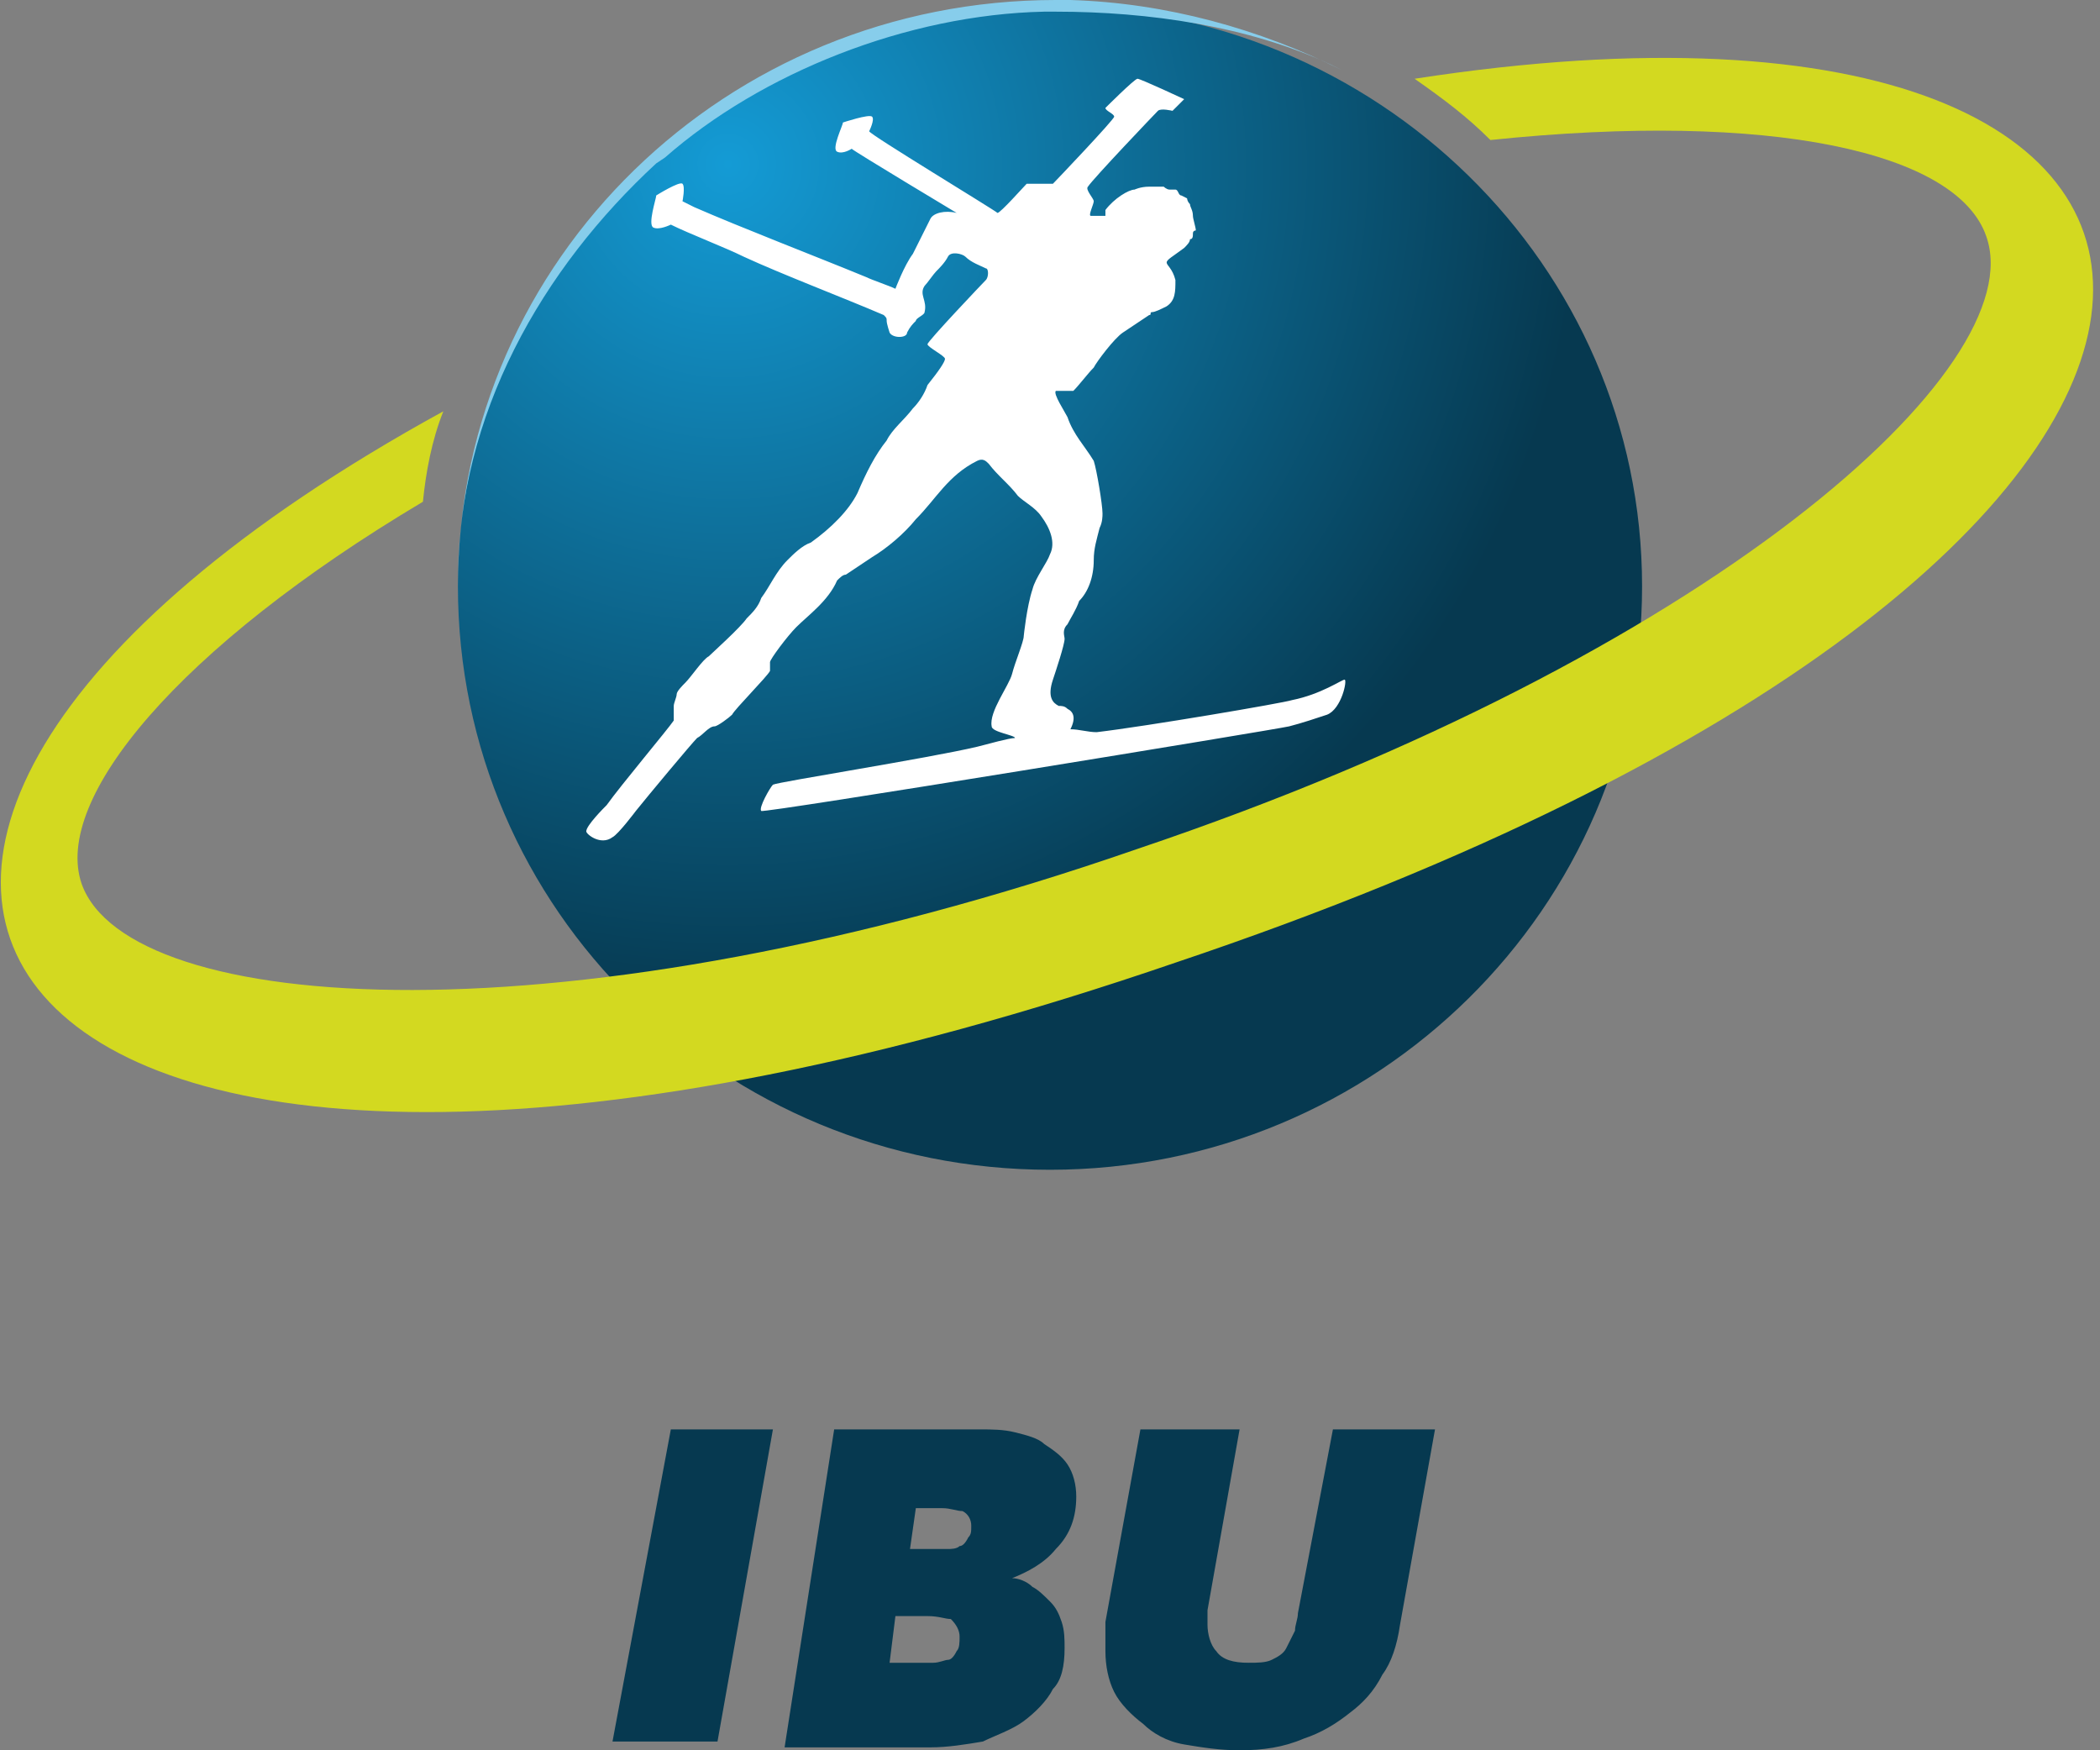<svg viewBox="0 0 72 60" id="ibu" xmlns="http://www.w3.org/2000/svg"><rect x="0" y="0" width="72" height="60" fill="#808080" stroke="none"/><path d="M42.5 49l-1.1 6.2v.5c0 .3.1.7.3.9.2.3.6.4 1.1.4.3 0 .6 0 .8-.1s.4-.2.5-.4l.3-.6c0-.2.1-.4.1-.6l1.2-6.3h3.5L48 55.7c-.1.7-.3 1.3-.6 1.7-.3.6-.7 1-1.1 1.3-.5.4-1 .7-1.6.9-.7.3-1.4.4-2.2.4-.7 0-1.3-.1-1.9-.2s-1.1-.4-1.4-.7c-.4-.3-.8-.7-1-1.1-.2-.4-.3-.9-.3-1.4v-1l1.2-6.6h3.4zm-8.9 0c.4 0 .8 0 1.2.1s.8.2 1 .4c.3.2.6.4.8.7s.3.7.3 1.1c0 .7-.2 1.3-.7 1.8-.4.5-1 .8-1.5 1 .2 0 .5.1.7.3.2.1.4.3.6.5.2.2.3.4.4.7.1.3.1.6.1.9 0 .6-.1 1.1-.4 1.4-.2.4-.6.8-1 1.1s-1 .5-1.4.7c-.6.1-1.2.2-1.8.2h-5L28.6 49h5zm-7.1 0l-1.9 10.7H21L23 49h3.5zm5.3 6.4h-1.1l-.2 1.6H32c.2 0 .4-.1.5-.1s.2-.1.3-.3c.1-.1.1-.3.1-.5s-.1-.4-.3-.6c-.2 0-.4-.1-.8-.1zm.5-3.7h-.9l-.2 1.4h1.3c.1 0 .3 0 .4-.1.1 0 .2-.1.3-.3.1-.1.1-.2.1-.4s-.1-.4-.3-.5c-.2 0-.4-.1-.7-.1z" fill="#063950"/><radialGradient id="bea" cx="-242.47" cy="340.133" r="1" gradientTransform="matrix(19.029 22.003 22.051 -19.071 -2861.416 11827.501)" gradientUnits="userSpaceOnUse"><stop offset="0" stop-color="#149bd5"/><stop offset="1" stop-color="#063950"/></radialGradient><path d="M15.7 20.1C15.7 9.1 24.8.2 36 .2s20.3 8.9 20.3 19.9-9.1 20-20.3 20-20.3-8.9-20.3-20z" fill="url(#bea)"/><path d="M36.2 0h.5c3.3.1 6.5 1 9.3 2.4l-.4-.2C42.8.9 39.4.4 36.2.4h-.4c-4.7.1-9.7 2.1-13 5l-.3.2c-3.9 3.6-6.8 8.6-6.8 14.3v1.3-1.3C15.8 8.9 24.9 0 36.2 0z" fill="#87cdeb"/><path d="M32.4 12.3c0-.1-.6-.4-.6-.5s1.9-2.1 2-2.2c.1-.1.1-.4 0-.4-.2-.1-.5-.2-.7-.4-.1-.1-.5-.2-.6 0s-.3.4-.4.5c-.1.1-.3.4-.4.5-.2.3.1.5 0 .9 0 .1-.3.2-.3.3-.1.1-.2.2-.3.4 0 .2-.5.2-.6 0 0 0-.1-.3-.1-.4 0-.1 0-.1-.1-.2-1.4-.6-3.5-1.4-4.8-2-.6-.3-1.9-.8-2.5-1.1 0 0-.4.2-.6.1s.1-1 .1-1.1c0 0 .8-.5.9-.4s0 .6 0 .6l.4.2c1.6.7 4.2 1.7 5.9 2.4.2.1.8.3 1 .4 0 0 .3-.8.6-1.2l.6-1.2c.1-.2.5-.3.9-.2 0 0-3.5-2.1-3.6-2.2 0 0-.3.2-.5.1s.2-.9.2-1c0 0 .9-.3 1-.2.1.1-.1.5-.1.5 0 .1 4.3 2.7 4.4 2.8.1 0 .9-.9 1-1h.9c.1-.1 2.1-2.2 2.1-2.3 0-.1-.3-.2-.3-.3 0 0 1-1 1.1-1s1.6.7 1.6.7l-.4.4s-.4-.1-.5 0-2.2 2.3-2.4 2.6c-.1.1.2.4.2.5s-.2.5-.1.5h.5v-.2c.3-.4.8-.7 1-.7 0 0 .2-.1.5-.1h.5s.1.1.2.1h.2c.1 0 .1.2.2.2l.2.1s0 .1.1.2c0 .1.1.2.1.4 0 .1.1.4.1.5 0 0-.1 0-.1.1s0 .2-.1.2c0 .1-.1.2-.2.3-.4.3-.6.4-.6.5s.2.2.3.6c0 .4 0 .7-.3.9-.2.1-.4.2-.5.2s0 .1-.1.1l-.9.6c-.3.2-.9 1-1 1.2-.2.2-.5.6-.7.8h-.6c-.1.1.3.7.4.9.2.6.6 1 .9 1.5.1.3.3 1.5.3 1.8 0 .1 0 .3-.1.5-.1.4-.2.7-.2 1.1 0 .6-.2 1.1-.5 1.4-.1.3-.3.6-.4.8-.2.2-.1.4-.1.5 0 .2-.3 1.1-.4 1.4-.2.6 0 .8.2.9.1 0 .2 0 .3.1.2.1.3.3.1.7.3 0 .6.1.9.1 1.7-.2 6.4-1 6.7-1.1 1-.2 1.7-.7 1.8-.7s-.1 1-.6 1.2c-.3.1-.9.3-1.3.4-.4.1-18.1 3-18.1 2.9-.1-.1.3-.8.4-.9.2-.1 5.3-.9 7-1.3.4-.1 1.1-.3 1.3-.3 0-.1-.8-.2-.8-.4-.1-.5.6-1.4.7-1.8.1-.4.4-1.1.4-1.3 0 0 .1-1 .3-1.6.1-.4.5-.9.6-1.2.2-.4 0-.9-.3-1.3-.2-.3-.6-.5-.8-.7-.3-.4-.7-.7-1-1.1-.1-.1-.2-.2-.4-.1-1 .5-1.4 1.3-2.1 2-.4.5-1 1-1.5 1.3l-.9.6c-.1 0-.2.1-.3.2-.3.7-1 1.2-1.4 1.6-.3.3-.9 1.1-.9 1.2v.3c-.1.2-1.2 1.3-1.3 1.5-.1.1-.5.4-.6.4-.2 0-.4.3-.6.4-.2.2-1.7 2-2.1 2.5 0 0-.6.8-.8.9-.4.3-.9-.1-.9-.2 0-.2.6-.8.7-.9.5-.7 2.1-2.6 2.3-2.9v-.5c0-.1.1-.3.1-.4s.2-.3.3-.4c.2-.2.6-.8.8-.9.1-.1 1.1-1 1.3-1.3.2-.2.4-.4.5-.7.3-.4.5-.9.9-1.3.2-.2.5-.5.8-.6.7-.5 1.3-1.1 1.6-1.7.3-.7.6-1.3 1-1.8.2-.4.6-.7.9-1.1.2-.2.4-.5.5-.8.4-.5.6-.8.6-.9z" fill="#fff"/><path d="M14.5 17.2c-8.4 5-12.7 10.2-11.7 13.1 1.6 4.5 16.6 5.6 36.2-1.2 19.6-6.6 30.7-16.5 29.1-21-1-2.9-7.4-4.3-17-3.3-.8-.8-1.6-1.4-2.6-2.1C80.2-2.2 81.4 19.2 40.3 33-.5 47-12.9 29.5 15.2 14.1c-.4 1-.6 2.1-.7 3.1z" fill="#d3d920"/></svg>